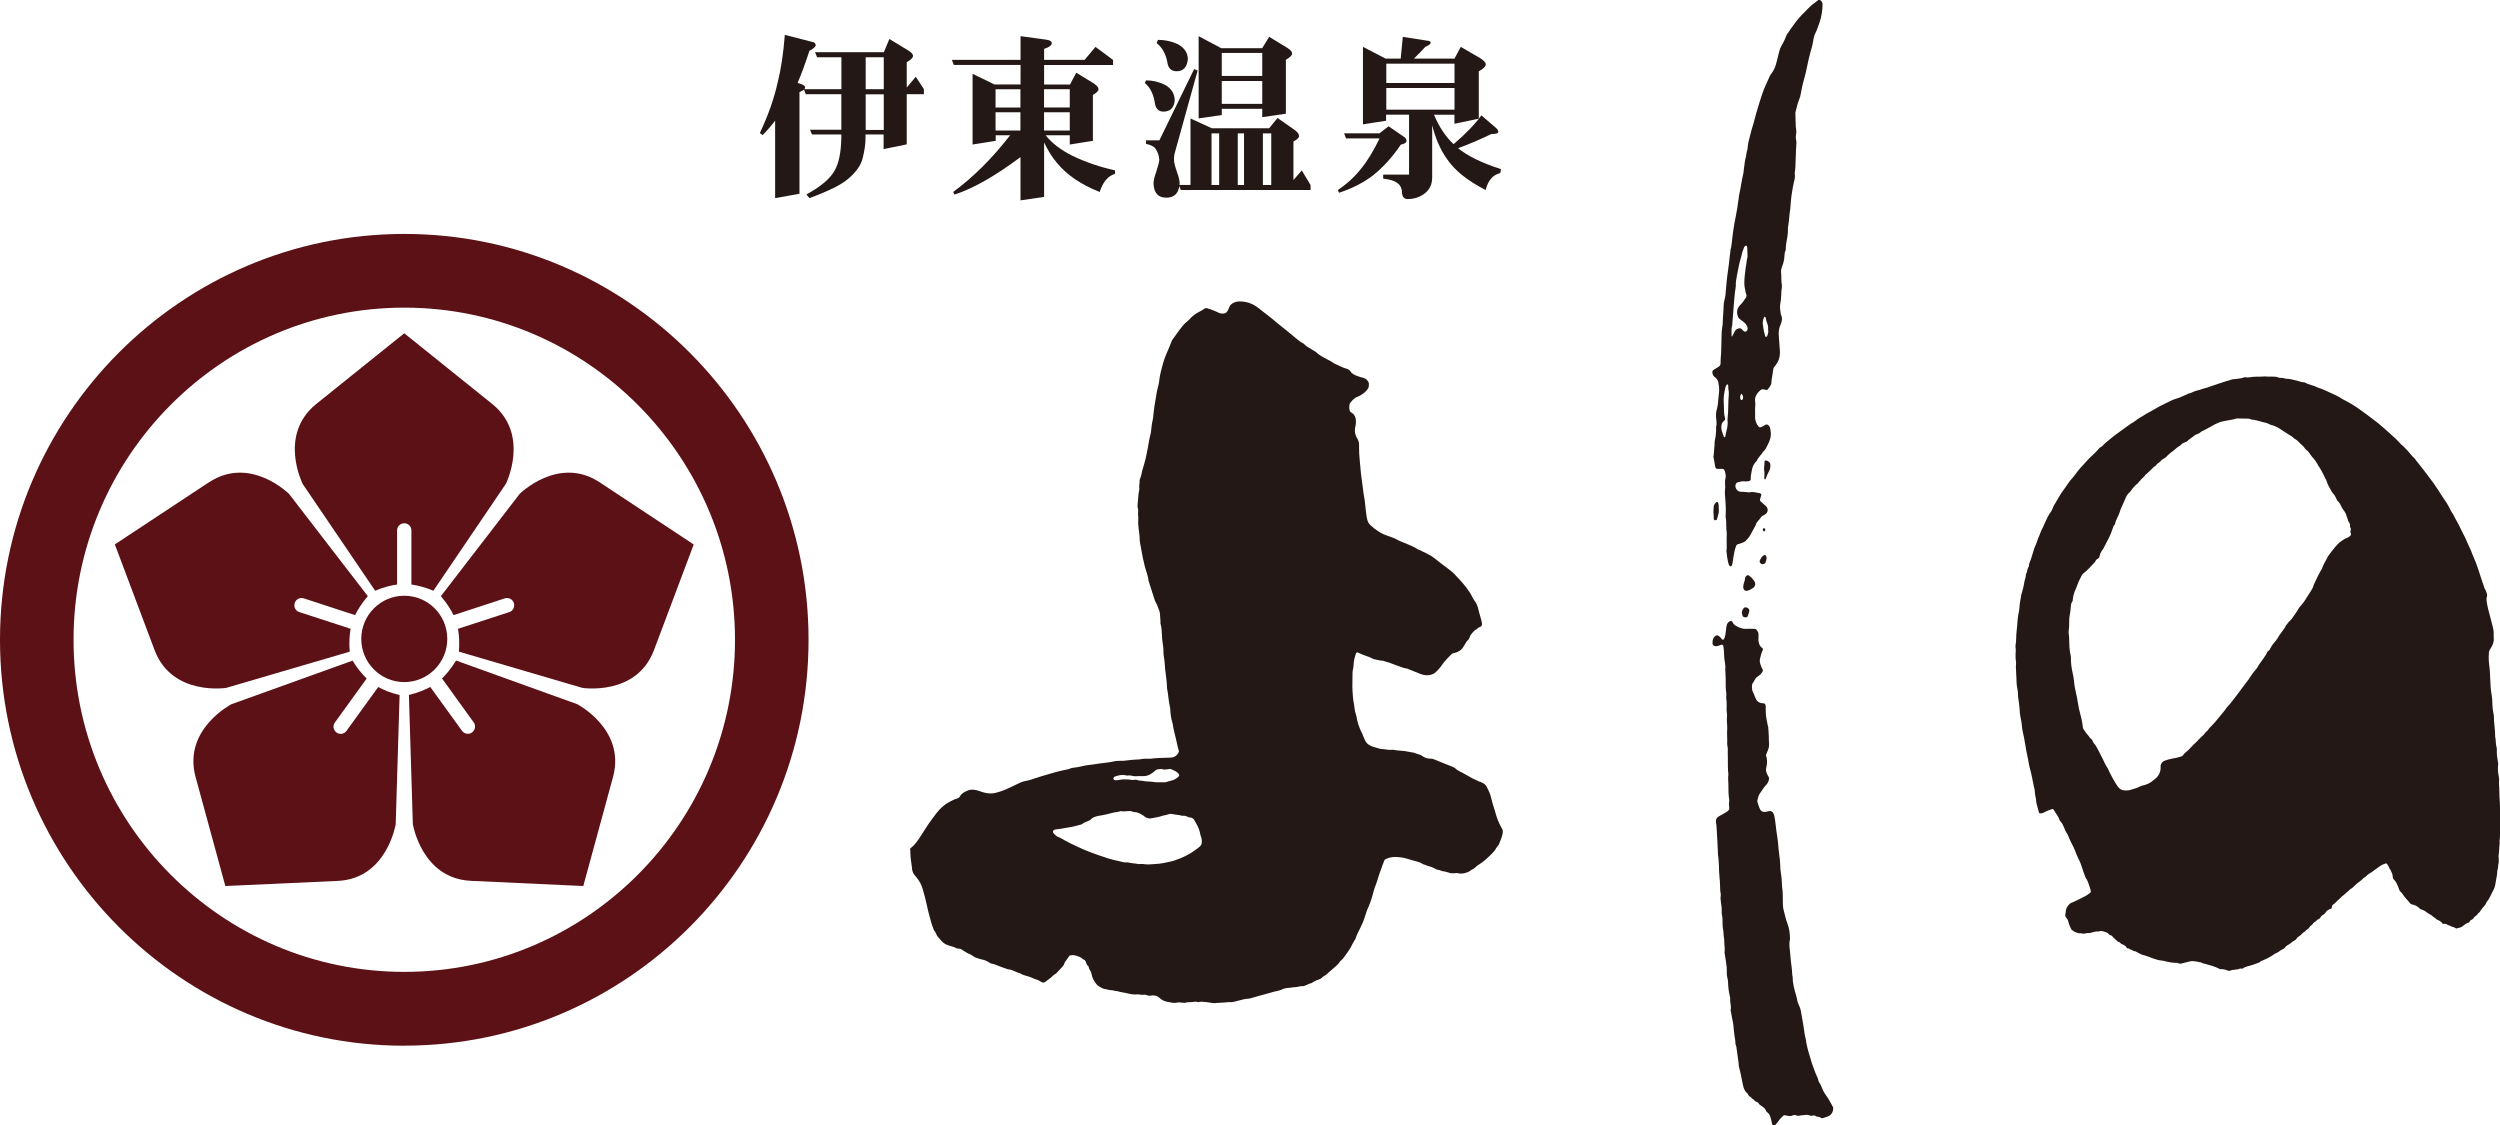 <svg width="180" height="81" viewBox="0 0 180 81" fill="none" xmlns="http://www.w3.org/2000/svg">
<g clip-path="url(#clip0_1_36)">
<path d="M32.204 46.002C32.204 47.716 30.814 49.111 29.108 49.111C27.401 49.111 26.011 47.716 26.011 46.002C26.011 44.289 27.396 42.893 29.108 42.893C30.82 42.893 32.204 44.284 32.204 46.002Z" fill="#5C1117"/>
<path d="M35.467 29.108L29.108 23.998V24.009L29.103 23.998L22.744 29.108C20.021 31.337 21.795 34.847 21.795 34.847L27.012 42.534C27.625 42.268 28.174 42.143 28.589 42.086V38.19C28.589 37.904 28.823 37.675 29.108 37.675C29.393 37.675 29.621 37.909 29.621 38.19V42.086C30.036 42.143 30.591 42.273 31.203 42.534L36.416 34.847C36.416 34.847 38.185 31.337 35.467 29.108Z" fill="#5C1117"/>
<path d="M15.078 34.701L8.273 39.195H8.268L11.146 46.851C12.417 50.132 16.286 49.528 16.286 49.528L25.181 46.919C25.119 46.257 25.171 45.695 25.244 45.273L21.551 44.07C21.276 43.987 21.131 43.69 21.219 43.419C21.307 43.143 21.598 42.997 21.872 43.081L25.565 44.289C25.757 43.909 26.048 43.424 26.483 42.924L20.814 35.565C20.814 35.565 18.039 32.795 15.088 34.701H15.078Z" fill="#5C1117"/>
<path d="M14.072 55.908L16.224 63.793H16.229L24.367 63.423C27.868 63.225 28.491 59.34 28.491 59.34L28.771 50.044C28.122 49.893 27.609 49.669 27.23 49.466L24.948 52.622C24.782 52.856 24.461 52.908 24.227 52.741C23.994 52.564 23.942 52.241 24.113 52.017L26.4 48.856C26.094 48.559 25.726 48.132 25.384 47.565L16.66 50.705C16.66 50.705 13.174 52.502 14.072 55.908Z" fill="#5C1117"/>
<path d="M33.849 63.418L41.986 63.793H41.997L44.149 55.903C45.041 52.497 41.556 50.7 41.556 50.7L32.837 47.559C32.495 48.127 32.127 48.554 31.826 48.851L34.108 52.012C34.274 52.236 34.222 52.564 33.983 52.736C33.76 52.903 33.434 52.851 33.262 52.616L30.98 49.46C30.607 49.658 30.093 49.882 29.44 50.038L29.725 59.335C29.725 59.335 30.348 63.215 33.854 63.418H33.849Z" fill="#5C1117"/>
<path d="M47.069 46.856L49.948 39.201H49.943L43.138 34.701C40.187 32.795 37.412 35.565 37.412 35.565L31.743 42.924C32.184 43.429 32.469 43.914 32.656 44.289L36.349 43.081C36.618 42.997 36.909 43.143 36.997 43.419C37.085 43.69 36.94 43.987 36.67 44.07L32.977 45.273C33.05 45.695 33.096 46.263 33.039 46.919L41.935 49.528C41.935 49.528 45.804 50.132 47.069 46.851V46.856Z" fill="#5C1117"/>
<path d="M29.108 75.292C13.06 75.292 0 62.178 0 46.065C0 29.951 13.06 16.843 29.108 16.843C45.156 16.843 58.216 29.946 58.216 46.065C58.216 62.184 45.161 75.287 29.108 75.287V75.292ZM29.108 22.15C15.975 22.15 5.296 32.878 5.296 46.065C5.296 59.251 15.975 69.975 29.108 69.975C42.241 69.975 52.92 59.251 52.92 46.065C52.92 32.878 42.236 22.15 29.108 22.15Z" fill="#5C1117"/>
<path fill-rule="evenodd" clip-rule="evenodd" d="M65.498 61.142C65.534 61.1 65.55 61.079 65.57 61.064C65.861 60.845 66.058 60.553 66.25 60.257C66.442 59.965 66.623 59.668 66.82 59.376C67.018 59.09 67.21 58.824 67.422 58.553C67.681 58.225 67.977 57.934 68.351 57.741C68.527 57.653 68.693 57.554 68.885 57.507C68.968 57.481 69.056 57.439 69.103 57.356C69.232 57.121 69.45 57.007 69.678 56.918C69.964 56.809 70.244 56.861 70.519 56.955C70.752 57.043 70.991 57.111 71.24 57.127C71.369 57.137 71.494 57.127 71.623 57.1C71.878 57.043 72.121 56.965 72.365 56.861C72.681 56.71 73.008 56.58 73.32 56.413C73.501 56.319 73.703 56.252 73.906 56.215C74.113 56.184 74.31 56.111 74.507 56.043C74.678 55.991 74.86 55.929 75.026 55.877C75.353 55.783 75.669 55.684 76.001 55.595C76.26 55.517 76.53 55.465 76.795 55.408C76.898 55.387 76.997 55.371 77.095 55.319C77.153 55.298 77.22 55.283 77.277 55.278C77.516 55.257 77.744 55.21 77.967 55.153C78.273 55.075 78.589 55.069 78.895 55.012C79.357 54.934 79.829 54.913 80.285 54.804C80.373 54.783 80.467 54.783 80.555 54.783C80.788 54.788 81.027 54.773 81.26 54.736C81.457 54.7 81.675 54.7 81.883 54.684C81.987 54.684 82.085 54.679 82.189 54.653C82.303 54.627 82.422 54.627 82.536 54.627C82.64 54.627 82.749 54.637 82.847 54.627C83.325 54.564 83.812 54.569 84.289 54.549C84.492 54.538 84.642 54.471 84.761 54.325C84.782 54.288 84.808 54.257 84.834 54.226C84.87 54.168 84.891 54.096 84.87 54.038C84.787 53.778 84.741 53.497 84.678 53.241C84.59 52.856 84.481 52.481 84.43 52.096C84.31 51.742 84.274 51.377 84.253 51.012C84.253 50.981 84.253 50.96 84.243 50.934C84.134 50.476 84.118 50.002 84.025 49.538C84.025 49.528 84.025 49.518 84.025 49.502C84.02 49.054 83.931 48.617 83.89 48.169C83.864 47.846 83.849 47.523 83.786 47.2C83.766 47.075 83.771 46.94 83.766 46.804C83.766 46.653 83.745 46.497 83.719 46.346C83.677 46.122 83.667 45.898 83.657 45.679C83.641 45.445 83.641 45.211 83.574 44.976C83.543 44.888 83.553 44.794 83.553 44.706C83.537 44.534 83.532 44.367 83.517 44.2C83.517 44.122 83.496 44.044 83.465 43.971C83.413 43.825 83.356 43.679 83.299 43.534C83.257 43.435 83.195 43.351 83.159 43.258C83.097 43.086 83.045 42.909 82.988 42.732C82.905 42.466 82.816 42.185 82.728 41.914C82.718 41.872 82.692 41.841 82.692 41.805C82.666 41.445 82.51 41.117 82.427 40.784C82.339 40.425 82.256 40.065 82.199 39.711C82.163 39.492 82.121 39.273 82.08 39.06C82.08 39.024 82.064 38.982 82.064 38.94C82.064 38.534 81.976 38.133 81.95 37.732C81.945 37.669 81.945 37.602 81.95 37.534C81.961 37.394 81.966 37.253 81.945 37.112C81.93 37.034 81.945 36.961 81.945 36.873C81.945 36.81 81.961 36.737 81.945 36.685C81.883 36.498 81.903 36.315 81.924 36.138C81.945 35.94 81.955 35.748 81.976 35.555C81.987 35.404 82.054 35.248 82.028 35.086C82.002 34.941 82.064 34.805 82.049 34.659C82.049 34.612 82.049 34.55 82.07 34.503C82.168 34.305 82.189 34.086 82.246 33.873C82.308 33.654 82.376 33.446 82.433 33.227C82.474 33.092 82.5 32.951 82.531 32.81C82.599 32.456 82.681 32.097 82.733 31.732C82.759 31.555 82.811 31.373 82.853 31.201C82.873 31.123 82.879 31.045 82.884 30.962C82.905 30.811 82.915 30.649 82.941 30.493C82.967 30.331 83.024 30.16 83.034 29.993C83.034 29.837 83.076 29.68 83.086 29.524C83.102 29.358 83.122 29.191 83.159 29.019C83.231 28.608 83.278 28.191 83.392 27.79C83.428 27.649 83.46 27.514 83.47 27.368C83.501 27.056 83.584 26.748 83.662 26.446C83.766 26.035 83.9 25.644 84.072 25.264C84.175 25.045 84.253 24.832 84.341 24.608C84.367 24.54 84.403 24.467 84.45 24.405C84.57 24.264 84.658 24.108 84.772 23.962C84.876 23.821 84.969 23.686 85.078 23.556C85.187 23.42 85.29 23.285 85.43 23.186C85.529 23.108 85.622 23.009 85.711 22.915C85.903 22.712 86.131 22.556 86.369 22.436C86.483 22.379 86.597 22.322 86.701 22.238C86.763 22.181 86.847 22.171 86.924 22.197C87.049 22.238 87.168 22.275 87.293 22.322C87.453 22.389 87.614 22.452 87.764 22.525C87.863 22.572 87.962 22.577 88.07 22.577C88.216 22.577 88.325 22.499 88.387 22.384C88.444 22.28 88.486 22.171 88.532 22.066C88.569 21.973 88.636 21.915 88.714 21.863C88.88 21.749 89.061 21.702 89.269 21.702C89.741 21.707 90.176 21.848 90.57 22.15C90.892 22.394 91.198 22.65 91.52 22.889C91.68 23.004 91.815 23.15 91.971 23.269C92.469 23.665 92.972 24.066 93.454 24.478C93.486 24.504 93.522 24.519 93.548 24.545C93.657 24.649 93.823 24.686 93.931 24.806C94.025 24.91 94.16 24.983 94.274 25.056C94.357 25.113 94.45 25.17 94.544 25.222C94.606 25.259 94.684 25.29 94.741 25.342C95.016 25.613 95.363 25.764 95.695 25.946C95.737 25.967 95.799 25.988 95.835 26.019C96.048 26.201 96.317 26.269 96.556 26.399C96.691 26.472 96.841 26.514 96.997 26.561C97.08 26.592 97.168 26.639 97.215 26.717C97.344 26.92 97.541 27.009 97.749 27.082C97.889 27.134 98.024 27.17 98.164 27.207C98.345 27.248 98.454 27.373 98.537 27.529C98.574 27.597 98.558 27.68 98.558 27.759C98.558 27.858 98.527 27.936 98.47 28.014C98.34 28.217 98.143 28.347 97.941 28.472C97.889 28.503 97.827 28.535 97.764 28.555C97.536 28.634 97.381 28.805 97.23 28.993C97.178 29.055 97.163 29.134 97.153 29.206C97.137 29.337 97.147 29.467 97.184 29.592C97.22 29.665 97.298 29.701 97.36 29.743C97.531 29.868 97.609 30.04 97.624 30.243C97.63 30.389 97.63 30.529 97.593 30.675C97.51 30.993 97.552 31.3 97.728 31.581C97.806 31.706 97.847 31.842 97.853 31.988C97.853 32.092 97.853 32.201 97.853 32.3C97.853 32.826 97.93 33.336 97.967 33.868C98.003 34.31 98.086 34.748 98.133 35.185C98.164 35.539 98.252 35.883 98.283 36.237C98.314 36.56 98.351 36.888 98.397 37.206C98.413 37.294 98.434 37.383 98.46 37.472C98.501 37.602 98.563 37.711 98.662 37.805C99.035 38.154 99.461 38.44 99.948 38.591C100.182 38.669 100.415 38.753 100.633 38.878C100.845 38.992 101.089 39.07 101.307 39.169C101.572 39.284 101.836 39.383 102.08 39.55C102.137 39.581 102.199 39.602 102.256 39.623C102.396 39.69 102.536 39.753 102.676 39.826C102.806 39.904 102.951 39.966 103.081 40.05C103.2 40.122 103.304 40.221 103.423 40.305C103.693 40.513 103.952 40.721 104.227 40.919C104.445 41.081 104.668 41.253 104.839 41.466C104.896 41.534 104.969 41.591 105.031 41.664C105.399 42.07 105.762 42.482 106.006 42.987C106.074 43.127 106.172 43.252 106.255 43.383C106.333 43.508 106.385 43.633 106.416 43.773C106.478 44.054 106.566 44.325 106.644 44.606C106.665 44.679 106.675 44.758 106.696 44.836C106.717 44.976 106.712 45.086 106.546 45.143C106.406 45.19 106.323 45.336 106.188 45.377C106.048 45.534 105.877 45.664 105.82 45.872C105.788 45.976 105.737 46.06 105.648 46.133C105.596 46.169 105.571 46.237 105.539 46.289C105.477 46.388 105.415 46.492 105.353 46.586C105.218 46.815 105.01 46.934 104.767 47.002C104.741 47.007 104.715 47.013 104.684 47.018C104.606 47.028 104.538 47.065 104.487 47.122C104.258 47.356 104.02 47.58 103.838 47.856C103.703 48.059 103.537 48.247 103.345 48.419C103.257 48.497 103.159 48.544 103.039 48.58C102.77 48.658 102.5 48.617 102.241 48.513C102.116 48.46 101.981 48.398 101.841 48.351C101.758 48.325 101.675 48.283 101.592 48.247C101.53 48.221 101.468 48.216 101.411 48.179C101.271 48.106 101.105 48.117 100.96 48.054C100.83 48.002 100.69 47.95 100.56 47.908C100.456 47.877 100.363 47.841 100.27 47.804C100.041 47.695 99.793 47.658 99.564 47.57C99.383 47.58 99.206 47.513 99.025 47.481C98.973 47.476 98.921 47.471 98.874 47.44C98.693 47.341 98.501 47.273 98.299 47.205C98.102 47.143 97.92 47.044 97.718 46.961C97.692 46.976 97.645 46.997 97.635 47.028C97.547 47.299 97.464 47.58 97.459 47.861C97.459 47.955 97.448 48.049 97.427 48.132C97.391 48.263 97.376 48.393 97.381 48.528C97.391 48.929 97.355 49.335 97.381 49.742C97.396 50.054 97.417 50.372 97.484 50.674C97.5 50.752 97.505 50.825 97.516 50.908C97.536 51.08 97.557 51.242 97.619 51.403C97.64 51.476 97.661 51.554 97.676 51.632C97.739 52.054 97.879 52.445 98.081 52.819C98.112 52.882 98.138 52.96 98.164 53.033C98.205 53.116 98.231 53.2 98.273 53.283C98.387 53.538 98.6 53.689 98.859 53.767C99.009 53.809 99.155 53.856 99.31 53.898C99.357 53.913 99.414 53.929 99.461 53.929C99.72 53.929 99.974 54.023 100.244 53.986C100.265 53.986 100.296 53.986 100.316 53.986C100.685 54.064 101.068 54.038 101.437 54.132C101.566 54.163 101.696 54.163 101.821 54.2C101.94 54.241 102.059 54.299 102.189 54.325C102.267 54.34 102.339 54.382 102.396 54.429C102.583 54.564 102.79 54.627 103.019 54.627C103.112 54.621 103.195 54.653 103.283 54.684C103.698 54.861 104.123 55.023 104.544 55.194C104.652 55.241 104.756 55.283 104.844 55.377C104.896 55.429 104.964 55.465 105.036 55.507C105.389 55.673 105.711 55.887 106.058 56.064C106.214 56.137 106.369 56.205 106.52 56.278C106.551 56.288 106.577 56.293 106.598 56.298C106.919 56.439 106.961 56.476 107.116 56.793C107.22 57.007 107.313 57.215 107.365 57.455C107.433 57.772 107.541 58.08 107.635 58.392C107.754 58.84 107.905 59.267 108.148 59.668C108.211 59.767 108.211 59.866 108.2 59.97C108.148 60.236 108.05 60.501 107.941 60.751C107.92 60.798 107.884 60.84 107.863 60.882C107.811 60.944 107.754 61.001 107.723 61.069C107.645 61.23 107.531 61.35 107.412 61.47C107.106 61.767 106.8 62.069 106.421 62.288C106.359 62.329 106.297 62.381 106.24 62.439C106.188 62.475 106.157 62.532 106.089 62.553C105.928 62.616 105.825 62.751 105.654 62.803C105.425 62.881 105.202 62.939 104.974 62.871C104.891 62.85 104.813 62.871 104.741 62.871C104.466 62.887 104.466 62.881 104.17 62.788C104.092 62.767 104.02 62.741 103.942 62.736C103.812 62.736 103.698 62.647 103.563 62.631C103.449 62.616 103.345 62.559 103.242 62.501C103.034 62.392 102.801 62.361 102.593 62.262C102.557 62.241 102.51 62.251 102.479 62.23C102.251 62.069 101.976 62.022 101.722 61.949C101.473 61.882 101.224 61.788 100.97 61.746C100.539 61.678 100.114 61.657 99.699 61.897C99.658 61.991 99.611 62.1 99.57 62.21C99.435 62.611 99.274 62.996 99.165 63.392C99.097 63.637 98.983 63.861 98.921 64.1C98.854 64.324 98.807 64.558 98.729 64.777C98.667 64.928 98.62 65.1 98.553 65.246C98.423 65.511 98.335 65.782 98.257 66.053C98.174 66.329 98.045 66.584 97.925 66.845C97.816 67.074 97.692 67.282 97.619 67.522C97.619 67.548 97.609 67.574 97.593 67.595C97.459 67.803 97.344 68.022 97.236 68.246C97.121 68.438 96.987 68.61 96.862 68.793C96.769 68.933 96.66 69.069 96.53 69.178C96.509 69.188 96.489 69.204 96.478 69.23C96.338 69.459 96.126 69.61 95.928 69.787C95.83 69.881 95.711 69.964 95.607 70.063C95.513 70.167 95.405 70.235 95.296 70.298C95.254 70.318 95.213 70.355 95.176 70.397C95.135 70.428 95.109 70.464 95.057 70.485C94.85 70.558 94.632 70.636 94.461 70.766C94.45 70.777 94.435 70.787 94.424 70.787C94.238 70.808 94.092 70.938 93.916 70.98C93.885 70.99 93.838 71.006 93.802 71.006C93.626 70.98 93.444 71.074 93.262 71.074C93.081 71.074 92.905 71.131 92.723 71.131C92.583 71.141 92.438 71.172 92.313 71.235C92.132 71.324 91.94 71.355 91.748 71.397C91.587 71.438 91.421 71.49 91.255 71.537C91.022 71.6 90.783 71.662 90.545 71.73C90.472 71.751 90.399 71.777 90.322 71.797C90.145 71.839 89.99 71.912 89.803 71.912C89.632 71.922 89.471 71.969 89.305 72.011C89.144 72.047 88.978 72.094 88.812 72.136C88.776 72.136 88.74 72.152 88.698 72.152C88.439 72.136 88.185 72.193 87.925 72.193C87.77 72.188 87.614 72.225 87.459 72.225C87.355 72.235 87.251 72.214 87.147 72.193C86.95 72.152 86.737 72.141 86.535 72.126C86.478 72.11 86.426 72.136 86.374 72.136C86.333 72.146 86.291 72.167 86.26 72.152C86.11 72.089 85.954 72.136 85.799 72.152C85.643 72.157 85.488 72.152 85.337 72.198C85.285 72.219 85.207 72.198 85.145 72.193C84.99 72.167 84.834 72.162 84.684 72.198C84.59 72.219 84.502 72.214 84.409 72.198C84.31 72.183 84.206 72.162 84.103 72.141C83.869 72.1 83.657 72.021 83.48 71.844C83.356 71.719 83.195 71.678 83.029 71.667C82.962 71.667 82.894 71.683 82.832 71.693C82.754 71.693 82.676 71.693 82.604 71.667C82.505 71.62 82.412 71.61 82.293 71.626C82.22 71.631 82.142 71.62 82.064 71.61C82.028 71.61 81.981 71.589 81.95 71.589C81.701 71.626 81.457 71.589 81.219 71.532C80.991 71.469 80.757 71.454 80.529 71.386C80.508 71.376 80.482 71.365 80.456 71.365C80.296 71.37 80.15 71.292 80 71.292C79.834 71.292 79.694 71.219 79.538 71.209C79.383 71.188 79.258 71.084 79.123 71.016C79.03 70.969 78.963 70.886 78.9 70.803C78.76 70.61 78.641 70.412 78.605 70.173C78.584 70.058 78.543 69.943 78.475 69.85C78.434 69.787 78.397 69.719 78.392 69.631C78.392 69.6 78.361 69.558 78.33 69.537C78.268 69.49 78.226 69.417 78.211 69.339C78.174 69.199 78.112 69.1 77.967 69.063C77.842 68.912 77.671 68.876 77.495 68.813C77.329 68.761 77.173 68.751 77.007 68.803C76.898 68.954 76.8 69.1 76.691 69.251C76.67 69.282 76.644 69.313 76.639 69.355C76.592 69.527 76.457 69.636 76.349 69.761C76.26 69.86 76.172 69.954 76.079 70.048C76.058 70.068 76.048 70.094 76.022 70.105C75.866 70.167 75.762 70.318 75.628 70.417C75.498 70.511 75.379 70.605 75.254 70.699C75.166 70.761 75.088 70.766 74.995 70.709C74.933 70.673 74.86 70.636 74.798 70.6C74.73 70.563 74.653 70.527 74.58 70.511C74.502 70.501 74.435 70.459 74.367 70.428C74.258 70.381 74.149 70.329 74.04 70.303C73.823 70.251 73.615 70.188 73.423 70.068C73.138 70.006 72.894 69.803 72.583 69.792C72.355 69.704 72.111 69.641 71.888 69.542C71.712 69.469 71.535 69.397 71.338 69.365C71.302 69.355 71.271 69.334 71.234 69.308C71.079 69.199 70.897 69.121 70.705 69.084C70.539 69.053 70.379 68.985 70.218 68.933C70.181 68.923 70.156 68.897 70.119 68.876C70.016 68.798 69.912 68.735 69.787 68.683C69.668 68.647 69.559 68.558 69.445 68.496C69.383 68.459 69.31 68.418 69.253 68.371C69.186 68.324 69.113 68.303 69.035 68.303C68.942 68.303 68.859 68.282 68.781 68.23C68.729 68.199 68.662 68.183 68.594 68.162C68.501 68.126 68.403 68.105 68.299 68.069C68.05 68.006 67.863 67.85 67.707 67.657C67.656 67.595 67.619 67.532 67.552 67.48C67.505 67.438 67.469 67.381 67.443 67.319C67.401 67.214 67.35 67.105 67.272 67.016C67.241 66.975 67.225 66.928 67.21 66.881C67.075 66.558 66.997 66.23 66.909 65.907C66.836 65.657 66.784 65.397 66.727 65.142C66.644 64.746 66.535 64.355 66.421 63.965C66.343 63.689 66.193 63.433 66.017 63.204C65.986 63.163 65.954 63.126 65.918 63.09C65.747 62.913 65.664 62.704 65.659 62.459C65.643 62.236 65.586 62.017 65.57 61.798C65.55 61.59 65.545 61.382 65.539 61.157L65.498 61.142ZM82.36 62.22C82.676 62.262 82.915 62.22 83.164 62.21C83.48 62.194 83.786 62.147 84.092 62.069C84.243 62.038 84.398 62.012 84.544 61.965C85.213 61.736 85.835 61.423 86.38 60.954C86.463 60.887 86.514 60.803 86.525 60.694C86.54 60.569 86.535 60.455 86.504 60.34C86.452 60.199 86.411 60.064 86.39 59.918C86.38 59.85 86.343 59.777 86.323 59.705C86.25 59.475 86.11 59.288 86.011 59.08C85.939 58.939 85.83 58.861 85.674 58.856C85.633 58.856 85.591 58.856 85.56 58.835C85.42 58.752 85.27 58.715 85.109 58.736C84.901 58.663 84.678 58.673 84.461 58.621C84.357 58.6 84.253 58.585 84.149 58.621C84.004 58.684 83.843 58.689 83.698 58.736C83.428 58.84 83.143 58.861 82.868 58.923C82.79 58.939 82.713 58.928 82.635 58.903C82.536 58.866 82.438 58.845 82.37 58.751C82.153 58.621 81.94 58.465 81.66 58.47C81.608 58.47 81.561 58.439 81.514 58.429C81.447 58.413 81.385 58.387 81.317 58.392C81.115 58.397 80.908 58.444 80.7 58.403C80.674 58.403 80.643 58.403 80.622 58.418C80.503 58.475 80.368 58.46 80.239 58.491C79.86 58.585 79.487 58.689 79.097 58.741C79.046 58.746 78.994 58.767 78.947 58.778C78.797 58.824 78.651 58.866 78.543 58.996C78.491 59.059 78.408 59.074 78.34 59.111C78.2 59.184 78.045 59.215 77.925 59.324C77.899 59.35 77.858 59.361 77.816 59.371C77.557 59.434 77.293 59.522 77.023 59.559C76.701 59.606 76.39 59.684 76.063 59.71C75.97 59.72 75.861 59.741 75.825 59.83C75.778 59.939 75.877 60.017 75.944 60.09C76.017 60.168 76.1 60.22 76.198 60.267C76.307 60.314 76.416 60.355 76.514 60.418C76.706 60.548 76.924 60.637 77.132 60.751C77.407 60.892 77.692 61.012 77.972 61.142C78.33 61.303 78.698 61.428 79.066 61.564C79.31 61.652 79.559 61.73 79.803 61.809C80.052 61.882 80.301 61.949 80.56 62.001C80.752 62.043 80.934 62.116 81.136 62.09C81.193 62.079 81.266 62.111 81.333 62.121C81.406 62.137 81.483 62.147 81.561 62.157C81.649 62.168 81.743 62.168 81.831 62.189C81.924 62.21 82.007 62.22 82.101 62.21C82.204 62.199 82.308 62.21 82.35 62.21L82.36 62.22ZM84.248 55.366C84.051 55.371 83.854 55.46 83.646 55.366C83.626 55.356 83.594 55.366 83.574 55.366C83.47 55.382 83.361 55.382 83.262 55.418C83.2 55.45 83.148 55.512 83.086 55.564C83.034 55.606 82.977 55.637 82.93 55.679C82.739 55.819 82.521 55.892 82.272 55.882C82.132 55.882 81.987 55.871 81.847 55.887C81.727 55.898 81.613 55.887 81.499 55.856C81.431 55.83 81.349 55.83 81.276 55.83C81.209 55.84 81.146 55.851 81.084 55.83C80.809 55.752 80.545 55.819 80.285 55.908C80.233 55.918 80.202 55.965 80.171 56.012C80.15 56.043 80.156 56.085 80.192 56.116C80.223 56.158 80.264 56.189 80.322 56.179C80.415 56.179 80.508 56.168 80.597 56.153C80.778 56.111 80.96 56.111 81.141 56.116C81.349 56.121 81.551 56.194 81.763 56.137C81.774 56.137 81.789 56.132 81.805 56.137C81.966 56.226 82.168 56.194 82.334 56.231C82.474 56.267 82.619 56.267 82.764 56.272C82.915 56.272 83.076 56.309 83.226 56.325H83.304C83.47 56.325 83.641 56.325 83.812 56.325C83.864 56.325 83.916 56.325 83.963 56.309C84.113 56.272 84.258 56.215 84.414 56.179C84.57 56.137 84.699 56.048 84.819 55.95C84.922 55.861 84.922 55.778 84.834 55.684C84.761 55.611 84.684 55.548 84.585 55.502C84.476 55.46 84.372 55.408 84.263 55.356L84.248 55.366Z" fill="#231815"/>
<path fill-rule="evenodd" clip-rule="evenodd" d="M159.798 69.787V69.751C159.487 69.6 159.149 69.501 158.812 69.407C158.714 69.381 158.605 69.381 158.517 69.308C158.314 69.266 158.107 69.214 157.91 69.204C157.754 69.183 157.599 69.246 157.443 69.277C157.329 69.303 157.215 69.334 157.101 69.365C157.007 69.391 156.898 69.407 156.81 69.334C156.789 69.324 156.763 69.324 156.732 69.324C156.4 69.334 156.084 69.261 155.773 69.178C155.622 69.147 155.467 69.147 155.316 69.1C155.207 69.069 155.093 69.032 154.984 68.996C154.767 68.912 154.549 68.819 154.321 68.766C154.18 68.735 154.061 68.657 153.926 68.589C153.859 68.558 153.791 68.522 153.729 68.485C153.584 68.511 153.506 68.36 153.371 68.36C153.32 68.303 153.252 68.277 153.169 68.277C153.138 68.277 153.112 68.24 153.096 68.199C153.096 68.168 153.055 68.131 153.029 68.11C152.951 68.063 152.873 68.006 152.796 67.985C152.692 67.964 152.661 67.85 152.573 67.829C152.49 67.813 152.438 67.766 152.386 67.704C152.318 67.626 152.22 67.574 152.158 67.496C152.101 67.418 152.054 67.355 151.95 67.334C151.909 67.324 151.846 67.287 151.826 67.256C151.748 67.126 151.613 67.121 151.494 67.079C151.369 67.032 151.245 67.011 151.115 67.063C150.918 67.053 150.731 67.1 150.539 67.157C150.493 67.178 150.436 67.188 150.389 67.183C150.249 67.162 150.114 67.23 149.974 67.23C149.834 67.147 149.652 67.246 149.528 67.147C149.378 67.126 149.279 67.011 149.149 66.938C149.051 66.761 148.968 66.569 148.921 66.36C148.9 66.256 148.854 66.162 148.781 66.095C148.714 66.027 148.688 65.933 148.703 65.834C148.703 65.808 148.719 65.782 148.719 65.756C148.75 65.407 148.802 65.287 149.025 65.069C149.051 65.037 149.092 65.027 149.123 65.011C149.481 64.871 149.829 64.668 150.182 64.501C150.202 64.486 150.218 64.47 150.244 64.459C150.586 64.22 150.591 64.282 150.462 63.876C150.384 63.642 150.316 63.392 150.166 63.199C150.073 62.959 149.979 62.715 149.907 62.465C149.839 62.251 149.767 62.048 149.658 61.85C149.564 61.673 149.502 61.491 149.429 61.314C149.352 61.116 149.269 60.923 149.165 60.741C149.087 60.611 149.035 60.465 148.968 60.324C148.921 60.215 148.89 60.095 148.823 60.007C148.729 59.876 148.672 59.731 148.615 59.59C148.548 59.434 148.485 59.272 148.366 59.153C148.325 59.111 148.294 59.069 148.278 59.022C148.2 58.752 148.003 58.559 147.873 58.314C147.853 58.262 147.785 58.236 147.744 58.257C147.645 58.288 147.547 58.324 147.448 58.361C147.37 58.408 147.282 58.423 147.204 58.475C147.142 58.528 147.044 58.548 146.955 58.564C146.909 58.574 146.857 58.548 146.815 58.538C146.758 58.314 146.701 58.1 146.639 57.887C146.629 57.835 146.608 57.783 146.608 57.731C146.608 57.47 146.499 57.22 146.504 56.96C146.509 56.856 146.463 56.757 146.442 56.647C146.349 56.189 146.271 55.726 146.136 55.267C146.12 55.205 146.105 55.142 146.094 55.08C146.027 54.616 145.897 54.168 145.835 53.7C145.783 53.335 145.7 52.981 145.628 52.622C145.612 52.554 145.596 52.491 145.596 52.424C145.576 52.153 145.529 51.882 145.472 51.611C145.43 51.424 145.415 51.231 145.41 51.033C145.399 50.809 145.358 50.59 145.332 50.372C145.327 50.294 145.296 50.215 145.301 50.143C145.306 49.893 145.265 49.648 145.218 49.398C145.197 49.247 145.187 49.091 145.187 48.934C145.176 48.69 145.166 48.44 145.15 48.184C145.124 48.002 145.176 47.82 145.15 47.643C145.13 47.471 145.109 47.304 145.119 47.138C145.135 46.955 145.145 46.773 145.119 46.591C145.119 46.554 145.109 46.513 145.119 46.471C145.187 46.112 145.15 45.742 145.202 45.383C145.254 44.976 145.254 44.575 145.332 44.179C145.368 44.039 145.389 43.898 145.399 43.747C145.41 43.461 145.482 43.179 145.519 42.898C145.519 42.82 145.56 42.747 145.581 42.669C145.633 42.445 145.711 42.211 145.737 41.987C145.768 41.758 145.877 41.56 145.866 41.336C145.98 41.185 145.939 40.977 146.053 40.831C146.074 40.81 146.079 40.784 146.079 40.758C146.079 40.555 146.193 40.388 146.245 40.206C146.291 40.05 146.343 39.904 146.385 39.748C146.421 39.607 146.468 39.471 146.525 39.341C146.592 39.185 146.66 39.029 146.706 38.867C146.753 38.701 146.846 38.56 146.893 38.399C146.945 38.248 147.023 38.112 147.09 37.966C147.137 37.857 147.189 37.753 147.235 37.643C147.365 37.362 147.484 37.071 147.682 36.826C147.713 36.784 147.733 36.732 147.754 36.685C147.801 36.591 147.832 36.498 147.873 36.399C147.889 36.362 147.925 36.336 147.936 36.305C148.174 35.909 148.382 35.513 148.667 35.149C148.76 35.024 148.849 34.894 148.932 34.769C148.978 34.701 149.02 34.633 149.072 34.581C149.336 34.305 149.538 33.977 149.782 33.696C149.948 33.514 150.124 33.336 150.285 33.149C150.436 32.972 150.617 32.826 150.783 32.659C150.882 32.566 150.975 32.477 151.058 32.373C151.115 32.3 151.162 32.232 151.255 32.196C151.297 32.175 151.343 32.139 151.38 32.102C151.52 31.93 151.701 31.805 151.872 31.659C152.277 31.311 152.723 31.019 153.148 30.701C153.231 30.639 153.314 30.581 153.402 30.524C153.48 30.467 153.563 30.43 153.636 30.378C153.921 30.154 154.238 29.972 154.549 29.785C154.808 29.628 155.083 29.503 155.337 29.342C155.446 29.269 155.565 29.217 155.679 29.16C155.856 29.076 156.027 28.988 156.209 28.899C156.307 28.858 156.395 28.805 156.494 28.769C156.68 28.701 156.872 28.66 157.038 28.576C157.22 28.483 157.401 28.436 157.567 28.337C157.79 28.305 157.972 28.16 158.19 28.118C158.402 28.076 158.615 27.977 158.828 27.93C158.983 27.899 159.123 27.826 159.269 27.779C159.409 27.743 159.538 27.691 159.678 27.644C160.016 27.529 160.363 27.42 160.716 27.316C160.794 27.295 160.877 27.295 160.954 27.29C161.162 27.259 161.369 27.253 161.566 27.175C161.587 27.17 161.618 27.154 161.634 27.154C161.883 27.217 162.127 27.123 162.37 27.123C162.604 27.134 162.837 27.113 163.081 27.102C163.122 27.102 163.174 27.113 163.221 27.113C163.382 27.113 163.532 27.113 163.698 27.118C163.745 27.118 163.802 27.128 163.849 27.128C163.968 27.128 164.072 27.217 164.191 27.207C164.3 27.196 164.404 27.212 164.497 27.248C164.523 27.253 164.549 27.269 164.575 27.269C164.886 27.259 165.166 27.368 165.456 27.43C165.602 27.462 165.731 27.535 165.877 27.524C165.897 27.524 165.928 27.524 165.949 27.54C166.234 27.707 166.566 27.738 166.857 27.894C167.241 28.019 167.604 28.191 167.967 28.363C168.164 28.451 168.366 28.545 168.553 28.67C168.657 28.738 168.776 28.8 168.89 28.858C169.378 29.102 169.829 29.42 170.27 29.748C170.591 29.993 170.923 30.227 171.234 30.477C171.525 30.712 171.81 30.972 172.085 31.222C172.235 31.352 172.381 31.488 172.521 31.618C172.567 31.665 172.614 31.712 172.656 31.758C172.785 31.889 172.894 32.029 173.05 32.139C173.102 32.18 173.154 32.253 173.205 32.305C173.262 32.362 173.32 32.415 173.371 32.472C173.532 32.654 173.672 32.862 173.864 33.019C173.957 33.165 174.066 33.284 174.175 33.42C174.507 33.857 174.855 34.284 175.171 34.727C175.348 34.977 175.513 35.222 175.674 35.477C175.82 35.711 175.97 35.935 176.126 36.159C176.183 36.253 176.24 36.336 176.286 36.43C176.38 36.586 176.442 36.763 176.546 36.909C176.649 37.05 176.706 37.201 176.795 37.357C177.007 37.711 177.178 38.096 177.365 38.466C177.433 38.596 177.505 38.721 177.557 38.857C177.707 39.227 177.905 39.586 178.034 39.966C178.06 40.034 178.096 40.086 178.112 40.148C178.221 40.398 178.33 40.654 178.408 40.914C178.558 41.398 178.729 41.883 178.89 42.367C178.963 42.461 178.989 42.57 179.035 42.68C179.077 42.779 179.087 42.877 179.051 42.987C179.009 43.112 179.035 43.242 179.051 43.367C179.108 43.747 179.212 44.112 179.31 44.476C179.367 44.706 179.424 44.935 179.487 45.159C179.528 45.315 179.549 45.466 179.549 45.627C179.549 45.731 179.533 45.836 179.549 45.94C179.575 46.252 179.45 46.507 179.289 46.742C179.238 46.804 179.217 46.872 179.206 46.955C179.181 47.252 179.175 47.549 179.222 47.851C179.289 48.315 179.279 48.794 179.315 49.257C179.326 49.413 179.326 49.57 179.352 49.726C179.404 50.033 179.45 50.34 179.45 50.658C179.45 50.893 179.476 51.127 179.528 51.361C179.549 51.434 179.559 51.512 179.559 51.596C179.559 52.08 179.658 52.554 179.652 53.044C179.715 53.294 179.678 53.564 179.756 53.814C179.772 53.877 179.777 53.944 179.772 54.012C179.756 54.288 179.803 54.564 179.844 54.825C179.855 54.903 179.881 54.986 179.865 55.059C179.824 55.366 179.865 55.663 179.917 55.955C179.927 56.023 179.943 56.09 179.938 56.153C179.901 56.429 179.959 56.7 179.953 56.975C179.948 57.252 179.974 57.517 179.99 57.798C180.01 58.121 180 58.449 180 58.772V59.012C180 59.361 180 59.715 180 60.069C180 60.173 180 60.277 179.99 60.382C179.99 60.423 179.969 60.46 179.969 60.501C179.969 60.616 179.99 60.736 179.964 60.85C179.943 60.965 179.943 61.085 179.938 61.199C179.938 61.309 179.917 61.413 179.912 61.517C179.907 61.538 179.891 61.564 179.891 61.59C179.901 61.736 179.917 61.876 179.912 62.017C179.912 62.152 179.86 62.277 179.86 62.413C179.86 62.543 179.798 62.663 179.798 62.788C179.798 62.98 179.751 63.152 179.72 63.34C179.678 63.574 179.658 63.834 179.544 64.048C179.372 64.355 179.263 64.694 179.025 64.959C178.983 65.147 178.828 65.261 178.719 65.402C178.651 65.48 178.605 65.579 178.543 65.657C178.491 65.725 178.397 65.772 178.361 65.85C178.304 65.954 178.179 65.954 178.133 66.053C178.086 66.152 177.988 66.215 177.894 66.251C177.811 66.293 177.827 66.423 177.707 66.439C177.635 66.449 177.567 66.501 177.505 66.543C177.459 66.574 177.412 66.6 177.37 66.636C177.256 66.751 177.111 66.798 176.95 66.824C176.909 66.829 176.883 66.85 176.841 66.871L176.857 66.855C176.795 66.824 176.743 66.787 176.681 66.767C176.603 66.735 176.509 66.725 176.437 66.673C176.364 66.626 176.266 66.626 176.188 66.563C176.12 66.517 176.048 66.506 175.96 66.522C175.902 66.527 175.851 66.506 175.835 66.465C175.778 66.35 175.659 66.324 175.565 66.256C175.508 66.22 175.436 66.215 175.394 66.157C175.316 66.069 175.202 66.037 175.119 65.944C175.041 65.866 174.917 65.829 174.824 65.761C174.735 65.704 174.663 65.631 174.575 65.579C174.497 65.532 174.409 65.511 174.326 65.475C174.289 65.459 174.248 65.444 174.222 65.418C174.061 65.251 173.874 65.152 173.646 65.116C173.61 65.105 173.568 65.079 173.543 65.053C173.366 64.824 173.138 64.621 172.982 64.366C172.982 64.35 172.967 64.345 172.956 64.334C172.905 64.236 172.78 64.194 172.744 64.058C172.723 63.959 172.676 63.866 172.635 63.772C172.567 63.621 172.505 63.465 172.376 63.35C172.308 63.288 172.272 63.194 172.272 63.1C172.272 62.959 172.22 62.85 172.158 62.73C172.132 62.678 172.121 62.626 172.09 62.59C172.002 62.517 172.018 62.392 171.94 62.319C171.909 62.293 171.898 62.251 171.883 62.22C171.857 62.178 171.789 62.157 171.748 62.173C171.618 62.23 171.478 62.267 171.369 62.355C171.24 62.459 171.084 62.543 170.96 62.647C170.835 62.751 170.711 62.834 170.576 62.907C170.436 62.98 170.358 63.137 170.207 63.189C170.031 63.392 169.793 63.527 169.595 63.709C169.481 63.824 169.367 63.954 169.212 64.022C169.118 64.152 168.968 64.225 168.869 64.334C168.802 64.418 168.709 64.459 168.631 64.532C168.553 64.6 168.491 64.683 168.408 64.751C168.257 64.866 168.143 65.032 167.977 65.136C167.905 65.189 167.889 65.261 167.889 65.345C167.889 65.371 167.873 65.392 167.873 65.412C167.692 65.47 167.531 65.543 167.433 65.709C167.396 65.772 167.355 65.808 167.303 65.84C167.215 65.892 167.127 65.944 167.08 66.048C167.049 66.11 166.976 66.162 166.904 66.194C166.8 66.235 166.763 66.345 166.665 66.376C166.608 66.397 166.561 66.459 166.525 66.517C166.457 66.621 166.317 66.662 166.26 66.793C166.203 66.907 166.032 66.923 165.985 67.053C165.825 67.121 165.726 67.266 165.602 67.365C165.498 67.444 165.368 67.496 165.327 67.631C165.223 67.72 165.099 67.756 165.005 67.85C164.953 67.907 164.881 67.938 164.818 67.985C164.715 68.063 164.585 68.105 164.518 68.225C164.476 68.277 164.419 68.319 164.357 68.345C164.196 68.402 164.087 68.537 163.932 68.605C163.812 68.647 163.703 68.73 163.6 68.798C163.377 68.944 163.148 69.053 162.905 69.157C162.837 69.188 162.759 69.194 162.713 69.272C162.692 69.298 162.645 69.303 162.609 69.319C162.464 69.371 162.318 69.423 162.178 69.475C161.929 69.553 161.665 69.579 161.447 69.751C161.442 69.756 161.406 69.746 161.385 69.74C161.343 69.74 161.297 69.725 161.271 69.74C161.058 69.844 160.809 69.792 160.586 69.881C160.524 69.912 160.43 69.897 160.363 69.871C160.192 69.787 160.01 69.777 159.834 69.777H159.824L159.798 69.787ZM169.253 38.19C169.243 38.133 169.295 38.05 169.227 37.987C169.16 37.919 169.227 37.836 169.196 37.763C169.175 37.716 169.175 37.649 169.139 37.617C169.051 37.539 169.056 37.425 169.02 37.331C168.957 37.201 168.937 37.055 168.869 36.935C168.807 36.805 168.698 36.696 168.631 36.576C168.527 36.399 168.475 36.19 168.294 36.06C168.237 35.946 168.179 35.821 168.117 35.711C168.055 35.597 167.951 35.513 167.884 35.399C167.744 35.138 167.578 34.888 167.5 34.592C167.5 34.56 167.474 34.545 167.464 34.524C167.287 34.175 167.132 33.816 166.898 33.498C166.878 33.467 166.872 33.43 166.846 33.394C166.8 33.316 166.753 33.243 166.701 33.165C166.629 33.06 166.535 32.967 166.452 32.868C166.374 32.753 166.286 32.633 166.198 32.519C166.12 32.43 165.996 32.368 165.928 32.253C165.877 32.154 165.768 32.076 165.685 31.998C165.591 31.909 165.503 31.821 165.41 31.727C165.316 31.633 165.187 31.602 165.099 31.498C165.016 31.41 164.886 31.352 164.777 31.279C164.658 31.201 164.544 31.128 164.419 31.05C164.144 30.863 163.859 30.665 163.517 30.597C163.47 30.587 163.428 30.561 163.382 30.535C163.273 30.477 163.169 30.441 163.05 30.42C162.733 30.352 162.427 30.227 162.101 30.206C161.945 30.123 161.769 30.134 161.598 30.139C161.452 30.139 161.286 30.128 161.136 30.128C161.084 30.128 161.032 30.128 160.985 30.144C160.783 30.212 160.576 30.233 160.373 30.274C160.182 30.316 159.984 30.342 159.808 30.404C159.606 30.477 159.404 30.581 159.212 30.696C159.035 30.805 158.849 30.894 158.662 30.993C158.584 31.029 158.496 31.061 158.428 31.128C158.371 31.18 158.309 31.222 158.231 31.243C158.091 31.279 157.982 31.363 157.873 31.456C157.744 31.561 157.593 31.644 157.479 31.769C157.448 31.811 157.386 31.826 157.339 31.837C157.225 31.873 157.111 31.93 157.044 32.014C156.966 32.097 156.852 32.149 156.758 32.217C156.67 32.284 156.582 32.368 156.494 32.446C156.4 32.519 156.307 32.576 156.214 32.659C156.131 32.732 156.043 32.81 155.965 32.899C155.887 32.982 155.773 33.024 155.679 33.092C155.643 33.112 155.612 33.139 155.591 33.17C155.529 33.258 155.441 33.31 155.358 33.368C155.259 33.435 155.218 33.566 155.099 33.602C154.886 33.789 154.699 34.014 154.471 34.185C154.378 34.362 154.186 34.451 154.087 34.612C153.983 34.659 153.968 34.789 153.874 34.842C153.781 34.894 153.729 34.977 153.651 35.05C153.522 35.18 153.444 35.347 153.309 35.467C153.195 35.576 153.107 35.701 153.05 35.847C152.993 36.008 152.905 36.154 152.842 36.315C152.775 36.477 152.682 36.644 152.635 36.821C152.635 36.873 152.599 36.914 152.583 36.961C152.505 37.222 152.324 37.446 152.287 37.716C152.287 37.748 152.267 37.774 152.246 37.789C152.173 37.831 152.168 37.909 152.137 37.987C152.044 38.268 151.935 38.55 151.8 38.805C151.696 39.008 151.587 39.221 151.478 39.43C151.457 39.461 151.447 39.503 151.421 39.534C151.291 39.685 151.209 39.857 151.167 40.05C151.146 40.143 151.089 40.216 151.001 40.253C150.934 40.284 150.897 40.326 150.877 40.393C150.866 40.425 150.84 40.461 150.814 40.492C150.602 40.695 150.42 40.935 150.187 41.133C150.057 41.237 149.917 41.336 149.85 41.492C149.772 41.685 149.652 41.852 149.59 42.055C149.549 42.195 149.492 42.32 149.435 42.45C149.331 42.674 149.263 42.914 149.243 43.164C149.243 43.211 149.232 43.279 149.206 43.315C149.129 43.409 149.113 43.523 149.103 43.638C149.082 43.846 149.072 44.054 149.025 44.263C148.983 44.476 148.978 44.7 148.978 44.924C148.978 45.065 148.978 45.216 148.952 45.351C148.932 45.455 148.942 45.565 148.952 45.664C148.983 45.836 148.983 46.002 148.983 46.174C148.994 46.476 148.999 46.778 149.061 47.07C149.082 47.179 149.118 47.294 149.108 47.408C149.103 47.752 149.149 48.086 149.222 48.414C149.279 48.658 149.326 48.908 149.341 49.153C149.357 49.309 149.378 49.466 149.414 49.622C149.507 50.023 149.59 50.44 149.652 50.851C149.673 50.965 149.689 51.085 149.725 51.189C149.834 51.585 149.927 51.976 149.969 52.377C149.974 52.429 149.995 52.481 150.026 52.523C150.083 52.611 150.14 52.7 150.202 52.778C150.27 52.856 150.342 52.934 150.399 53.017C150.456 53.09 150.503 53.169 150.581 53.215C150.674 53.278 150.674 53.408 150.737 53.486C150.747 53.502 150.752 53.512 150.762 53.517C150.902 53.663 150.975 53.835 151.074 54.012C151.177 54.2 151.271 54.403 151.374 54.596C151.499 54.825 151.582 55.08 151.743 55.293C151.945 55.741 152.246 56.304 152.474 56.621C152.599 56.804 152.77 56.913 153.003 56.913C153.159 56.913 153.314 56.913 153.465 56.85C153.657 56.783 153.869 56.746 154.051 56.637C154.129 56.595 154.217 56.569 154.31 56.548C154.59 56.486 154.844 56.361 155.062 56.163C155.078 56.137 155.109 56.132 155.124 56.116C155.436 55.882 155.591 55.569 155.565 55.168C155.56 55.09 155.586 55.017 155.633 54.955C155.685 54.871 155.752 54.814 155.84 54.778C156.032 54.7 156.234 54.648 156.437 54.611C156.644 54.58 156.846 54.533 157.049 54.465C157.189 54.424 157.235 54.262 157.36 54.179C157.365 54.168 157.381 54.158 157.391 54.153C157.526 54.049 157.64 53.929 157.754 53.804C157.873 53.663 158.013 53.544 158.143 53.419C158.309 53.241 158.48 53.059 158.667 52.898C158.734 52.84 158.771 52.741 158.843 52.694C158.932 52.627 158.994 52.549 159.046 52.46C159.072 52.419 159.113 52.387 159.149 52.346C159.274 52.221 159.404 52.085 159.518 51.95C159.637 51.809 159.751 51.674 159.865 51.533C160.026 51.34 160.187 51.158 160.322 50.945C160.555 50.715 160.737 50.445 160.939 50.195C161.177 49.898 161.39 49.585 161.618 49.288C161.706 49.163 161.81 49.044 161.898 48.919C162.075 48.669 162.22 48.414 162.427 48.195C162.469 48.148 162.51 48.096 162.541 48.039C162.63 47.861 162.754 47.716 162.863 47.554C162.956 47.434 163.039 47.299 163.128 47.169C163.169 47.106 163.205 47.033 163.231 46.966C163.262 46.882 163.351 46.867 163.397 46.799C163.423 46.773 163.439 46.737 163.454 46.7C163.511 46.617 163.548 46.513 163.615 46.429C163.791 46.226 163.963 46.018 164.092 45.773C164.118 45.721 164.165 45.669 164.206 45.617C164.331 45.419 164.502 45.252 164.59 45.028C164.699 44.935 164.746 44.794 164.865 44.706C164.948 44.638 165.01 44.554 165.067 44.466C165.213 44.258 165.363 44.065 165.482 43.846C165.534 43.758 165.591 43.674 165.669 43.596C165.861 43.383 166.022 43.143 166.162 42.898C166.312 42.638 166.52 42.414 166.587 42.112C166.743 41.81 166.862 41.492 167.033 41.2C167.095 41.086 167.178 40.977 167.215 40.852C167.287 40.633 167.427 40.435 167.526 40.227C167.578 40.122 167.63 40.023 167.702 39.935C167.832 39.758 167.972 39.576 168.112 39.409C168.262 39.232 168.413 39.055 168.62 38.93C168.729 38.867 168.823 38.779 168.957 38.742C168.994 38.742 169.02 38.711 169.056 38.69C169.212 38.612 169.331 38.529 169.238 38.331C169.222 38.3 169.238 38.253 169.238 38.201L169.253 38.19Z" fill="#231815"/>
<path fill-rule="evenodd" clip-rule="evenodd" d="M127.137 54.325C127.241 54.621 127.256 54.934 127.178 55.246C127.111 55.486 127.194 55.705 127.329 55.913C127.381 55.996 127.381 56.08 127.35 56.173C127.339 56.21 127.329 56.246 127.318 56.288C127.261 56.377 127.215 56.475 127.137 56.543C126.971 56.71 126.867 56.929 126.722 57.111C126.608 57.262 126.582 57.444 126.53 57.621C126.52 57.658 126.52 57.705 126.535 57.736C126.598 57.923 126.639 58.116 126.738 58.288C126.795 58.392 126.878 58.439 126.987 58.455C127.106 58.465 127.22 58.444 127.334 58.408C127.474 58.366 127.624 58.403 127.707 58.606C127.733 58.668 127.744 58.731 127.759 58.793C127.827 59.126 127.853 59.47 127.899 59.809C127.931 60.012 127.956 60.22 127.988 60.428C128.029 60.668 128.039 60.923 128.06 61.163C128.071 61.282 128.086 61.402 128.102 61.512C128.148 61.788 128.169 62.053 128.179 62.329C128.179 62.501 128.19 62.673 128.221 62.84C128.278 63.163 128.294 63.486 128.309 63.814V63.855C128.377 64.23 128.356 64.616 128.366 64.991C128.366 65.173 128.377 65.35 128.423 65.532C128.501 65.845 128.574 66.162 128.688 66.475C128.828 66.829 128.874 67.209 128.88 67.589C128.88 67.605 128.88 67.621 128.88 67.631C128.776 67.996 128.88 68.355 128.9 68.719C128.916 69.053 128.968 69.391 129.009 69.73C129.04 69.938 129.02 70.147 129.072 70.355C129.072 70.818 129.201 71.261 129.326 71.698C129.352 71.787 129.378 71.87 129.393 71.964C129.414 72.136 129.476 72.292 129.554 72.448C129.611 72.563 129.647 72.693 129.668 72.818C129.73 73.183 129.798 73.537 129.855 73.901C129.901 74.224 129.938 74.552 130.026 74.86C130.083 75.422 130.285 75.948 130.436 76.49C130.519 76.75 130.622 77.005 130.716 77.266C130.783 77.448 130.897 77.61 130.928 77.802C130.939 77.839 130.949 77.88 130.97 77.912C131.136 78.136 131.193 78.412 131.328 78.646C131.421 78.802 131.54 78.943 131.639 79.104C131.743 79.271 131.821 79.443 131.924 79.609C132.007 79.724 132.002 79.859 131.966 79.984C131.914 80.172 131.8 80.307 131.618 80.38C131.499 80.422 131.374 80.469 131.25 80.505C131.214 80.516 131.167 80.516 131.136 80.5C131.027 80.422 130.897 80.396 130.768 80.385C130.685 80.307 130.591 80.292 130.482 80.328C130.415 80.349 130.348 80.344 130.29 80.312C130.161 80.266 130.042 80.255 129.907 80.287C129.829 80.302 129.751 80.292 129.673 80.307C129.559 80.328 129.45 80.365 129.336 80.312C129.253 80.271 129.144 80.271 129.066 80.312C128.942 80.375 128.812 80.359 128.688 80.333C128.61 80.312 128.532 80.302 128.444 80.292C128.32 80.417 128.174 80.526 128.076 80.682C128.013 80.776 127.931 80.865 127.858 80.958C127.832 81 127.775 81.016 127.723 81.016C127.661 81.016 127.614 80.995 127.599 80.948C127.573 80.885 127.567 80.818 127.557 80.76C127.516 80.594 127.484 80.427 127.407 80.276C127.365 80.208 127.329 80.146 127.261 80.104C127.21 80.073 127.163 80.016 127.142 79.953C127.09 79.823 126.992 79.745 126.883 79.662C126.779 79.589 126.66 79.542 126.598 79.412C126.598 79.391 126.561 79.37 126.54 79.365C126.437 79.328 126.349 79.287 126.292 79.198C126.24 79.115 126.115 79.125 126.094 79.021C126.043 78.979 125.98 78.959 125.939 78.917C125.892 78.87 125.866 78.813 125.835 78.755C125.83 78.75 125.83 78.724 125.814 78.719C125.555 78.516 125.508 78.214 125.451 77.922C125.384 77.526 125.285 77.13 125.192 76.745C125.176 76.677 125.192 76.615 125.182 76.552C125.135 76.219 125.088 75.88 125.042 75.547C125.026 75.443 125.021 75.334 124.979 75.245C124.959 75.188 124.938 75.141 124.948 75.084C124.953 74.922 124.907 74.756 124.886 74.584C124.865 74.365 124.824 74.151 124.813 73.922C124.803 73.714 124.751 73.511 124.71 73.308C124.684 73.141 124.653 72.975 124.621 72.808C124.621 72.777 124.601 72.756 124.601 72.73C124.678 72.454 124.544 72.183 124.575 71.912C124.575 71.886 124.57 71.86 124.57 71.834C124.481 71.464 124.424 71.089 124.419 70.709C124.419 70.527 124.346 70.35 124.331 70.167C124.321 69.99 124.341 69.798 124.321 69.621C124.289 69.319 124.232 69.027 124.191 68.73C124.181 68.678 124.16 68.621 124.17 68.574C124.206 68.303 124.144 68.022 124.149 67.756C124.149 67.615 124.118 67.501 124.103 67.365C124.082 67.24 124.103 67.1 124.072 66.98C124.03 66.813 124.03 66.642 124.025 66.475C124.025 66.251 124.025 66.032 123.968 65.814C123.957 65.761 123.957 65.709 123.968 65.657C123.973 65.428 123.947 65.215 123.911 64.996C123.89 64.819 123.859 64.657 123.895 64.491C123.9 64.449 123.9 64.412 123.895 64.376C123.828 64.09 123.859 63.798 123.833 63.511C123.812 63.319 123.802 63.121 123.786 62.923C123.771 62.751 123.766 62.564 123.766 62.381C123.766 62.163 123.734 61.944 123.719 61.72C123.714 61.663 123.703 61.616 123.698 61.564C123.677 61.204 123.667 60.835 123.646 60.465C123.62 60.137 123.605 59.814 123.589 59.491C123.589 59.382 123.558 59.283 123.548 59.178C123.522 59.001 123.6 58.876 123.74 58.788C123.9 58.694 124.061 58.6 124.217 58.517C124.326 58.46 124.419 58.392 124.502 58.278C124.502 58.231 124.507 58.163 124.502 58.1C124.481 57.97 124.476 57.845 124.497 57.71C124.512 57.653 124.518 57.585 124.497 57.522C124.44 57.184 124.45 56.84 124.445 56.507C124.445 56.257 124.404 56.007 124.445 55.757C124.388 55.34 124.419 54.924 124.404 54.507C124.404 54.387 124.393 54.267 124.398 54.153C124.404 54.002 124.409 53.866 124.378 53.721C124.367 53.663 124.352 53.596 124.357 53.523C124.378 53.2 124.331 52.872 124.357 52.549C124.367 52.455 124.357 52.361 124.357 52.273C124.357 52.054 124.315 51.835 124.346 51.606C124.357 51.544 124.346 51.476 124.341 51.413C124.31 51.205 124.31 50.997 124.321 50.783C124.321 50.637 124.321 50.492 124.3 50.356C124.289 50.299 124.279 50.247 124.284 50.195C124.331 49.96 124.253 49.726 124.253 49.497C124.253 49.065 124.253 48.638 124.217 48.2C124.248 48.033 124.217 47.861 124.191 47.695C124.155 47.492 124.134 47.283 124.134 47.065C124.134 46.888 124.103 46.705 124.082 46.523C124.082 46.471 124.04 46.434 123.973 46.408C123.9 46.434 123.812 46.455 123.724 46.497C123.651 46.528 123.574 46.528 123.496 46.523C123.377 46.507 123.299 46.429 123.299 46.32C123.299 46.257 123.309 46.19 123.314 46.122C123.325 45.971 123.418 45.856 123.532 45.773C123.589 45.731 123.662 45.731 123.719 45.773C123.833 45.83 123.911 45.94 123.994 46.039C124.015 46.065 124.087 46.065 124.103 46.039C124.129 45.997 124.165 45.95 124.175 45.903C124.196 45.825 124.217 45.752 124.232 45.679C124.253 45.497 124.274 45.315 124.3 45.133C124.3 45.096 124.321 45.06 124.321 45.023C124.346 44.877 124.44 44.794 124.559 44.726C124.616 44.695 124.684 44.706 124.73 44.768C124.746 44.794 124.756 44.81 124.767 44.836C124.824 44.961 124.933 45.034 125.052 45.096C125.073 45.112 125.099 45.122 125.119 45.133C125.306 45.216 125.503 45.289 125.721 45.278C125.913 45.263 126.11 45.278 126.307 45.278C126.411 45.278 126.473 45.33 126.525 45.419C126.577 45.497 126.613 45.58 126.613 45.674C126.613 45.789 126.613 45.908 126.608 46.028C126.598 46.143 126.634 46.263 126.665 46.372C126.701 46.476 126.758 46.559 126.841 46.622C126.95 46.705 126.955 46.737 126.898 46.856C126.815 47.033 126.769 47.226 126.722 47.419C126.691 47.544 126.701 47.674 126.743 47.799C126.784 47.934 126.831 48.075 126.904 48.195C126.94 48.247 126.929 48.299 126.904 48.346C126.852 48.434 126.8 48.528 126.712 48.591C126.649 48.632 126.592 48.69 126.525 48.731C126.354 48.846 126.312 49.054 126.188 49.2C126.167 49.216 126.162 49.247 126.157 49.278C126.131 49.471 126.12 49.663 126.219 49.846C126.286 49.971 126.333 50.106 126.385 50.242C126.473 50.465 126.629 50.606 126.872 50.632C126.924 50.632 126.976 50.632 127.028 50.648C127.054 50.663 127.085 50.7 127.106 50.726C127.121 50.762 127.127 50.804 127.132 50.84V51.236C127.137 51.559 127.21 51.882 127.272 52.205C127.287 52.257 127.308 52.309 127.313 52.356C127.334 52.585 127.344 52.825 127.355 53.059C127.355 53.2 127.355 53.346 127.37 53.491C127.391 53.674 127.355 53.856 127.287 54.023C127.241 54.127 127.199 54.241 127.152 54.361L127.137 54.325Z" fill="#231815"/>
<path fill-rule="evenodd" clip-rule="evenodd" d="M127.251 28.066C127.173 28.097 127.101 28.061 127.023 28.04C126.904 28.009 126.789 28.04 126.701 28.139C126.675 28.17 126.644 28.191 126.618 28.217C126.442 28.404 126.333 28.623 126.369 28.889C126.39 29.05 126.39 29.196 126.369 29.358C126.359 29.446 126.369 29.54 126.369 29.634C126.369 29.738 126.374 29.842 126.369 29.946C126.349 30.259 126.452 30.535 126.655 30.753C126.732 30.785 126.795 30.753 126.852 30.727C126.94 30.696 127.012 30.644 127.09 30.597C127.194 30.54 127.267 30.545 127.365 30.66C127.401 30.701 127.433 30.753 127.443 30.8C127.495 31.05 127.536 31.316 127.459 31.571C127.412 31.738 127.344 31.894 127.267 32.04C127.184 32.217 127.101 32.394 126.945 32.524C126.821 32.753 126.592 32.909 126.504 33.159C126.421 33.237 126.349 33.321 126.286 33.43C126.198 33.581 126.146 33.737 126.126 33.904C126.094 34.102 126.037 34.284 126.058 34.487C126.068 34.539 126.006 34.618 125.944 34.633C125.845 34.654 125.747 34.675 125.638 34.659C125.451 34.633 125.28 34.68 125.099 34.732C125.021 34.758 124.984 34.821 124.959 34.909C124.901 35.175 125.124 35.404 125.322 35.404C125.513 35.404 125.711 35.43 125.908 35.446C125.939 35.446 125.954 35.456 125.985 35.446C126.224 35.383 126.447 35.477 126.675 35.503C126.743 35.503 126.789 35.545 126.821 35.617C126.789 35.727 126.758 35.836 126.722 35.951C126.706 36.008 126.722 36.055 126.763 36.097C126.841 36.175 126.935 36.253 127.023 36.331C127.075 36.378 127.127 36.414 127.168 36.461C127.324 36.628 127.303 36.873 127.127 37.013C127.049 37.065 126.966 37.107 126.888 37.154C126.862 37.175 126.815 37.196 126.8 37.222C126.696 37.435 126.457 37.555 126.416 37.8C126.276 38.05 126.141 38.3 126.001 38.56C125.913 38.727 125.773 38.841 125.654 38.977C125.596 39.029 125.513 39.055 125.441 39.081C125.337 39.117 125.244 39.143 125.145 39.18C125.062 39.201 125.016 39.253 124.99 39.336C124.901 39.57 124.86 39.815 124.813 40.06C124.787 40.247 124.761 40.445 124.72 40.638C124.72 40.669 124.689 40.706 124.673 40.742C124.652 40.784 124.564 40.789 124.538 40.747C124.507 40.706 124.471 40.664 124.461 40.617C124.372 40.315 124.336 40.003 124.305 39.69C124.295 39.612 124.326 39.534 124.326 39.456C124.31 39.091 124.321 38.727 124.326 38.362C124.258 37.998 124.326 37.633 124.253 37.268C124.232 37.18 124.253 37.086 124.253 36.992C124.269 36.638 124.253 36.289 124.222 35.935C124.196 35.701 124.181 35.467 124.201 35.232C124.222 35.128 124.222 35.024 124.206 34.92C124.196 34.758 124.196 34.607 124.232 34.451C124.289 34.253 124.232 34.066 124.17 33.878C124.149 33.805 124.066 33.753 123.989 33.758C123.874 33.758 123.755 33.764 123.631 33.758C123.589 33.758 123.511 33.691 123.501 33.639C123.475 33.456 123.444 33.279 123.408 33.097C123.397 33.019 123.366 32.946 123.366 32.862C123.366 32.805 123.397 32.743 123.397 32.68C123.418 32.54 123.408 32.389 123.428 32.248C123.465 32.04 123.428 31.831 123.485 31.628C123.532 31.436 123.543 31.238 123.558 31.04C123.574 30.941 123.543 30.831 123.563 30.732C123.62 30.509 123.584 30.29 123.558 30.071C123.543 29.847 123.558 29.628 123.626 29.415C123.657 29.3 123.677 29.18 123.688 29.066C123.714 28.785 123.745 28.498 123.771 28.212C123.802 27.951 123.75 27.696 123.703 27.441C123.641 27.342 123.589 27.233 123.485 27.165C123.371 27.102 123.33 26.998 123.299 26.878C123.268 26.738 123.299 26.665 123.428 26.597C123.475 26.566 123.517 26.545 123.558 26.519C123.88 26.316 123.89 26.352 123.885 25.925C123.885 25.863 123.885 25.8 123.895 25.733C123.942 25.352 123.921 24.972 123.942 24.592C123.963 24.259 123.937 23.92 123.999 23.582C124.046 23.348 124.04 23.113 124.051 22.879C124.066 22.629 124.092 22.384 124.098 22.134C124.098 21.931 124.123 21.723 124.186 21.509C124.253 21.249 124.248 20.967 124.279 20.702C124.3 20.4 124.336 20.103 124.372 19.801C124.404 19.52 124.461 19.233 124.487 18.952C124.512 18.666 124.549 18.379 124.59 18.093C124.59 18.041 124.59 17.988 124.606 17.942C124.658 17.791 124.663 17.634 124.689 17.478C124.71 17.327 124.72 17.171 124.741 17.009C124.761 16.791 124.803 16.572 124.834 16.358C124.86 16.16 124.896 15.968 124.938 15.775C125.041 15.28 125.124 14.775 125.187 14.27C125.202 14.14 125.213 14.009 125.249 13.884C125.348 13.452 125.394 13.01 125.503 12.577C125.545 12.411 125.545 12.239 125.571 12.072C125.617 11.853 125.612 11.63 125.674 11.411C125.742 11.213 125.731 10.994 125.804 10.796C125.825 10.765 125.819 10.718 125.825 10.682C125.845 10.369 125.923 10.062 126.006 9.76C126.068 9.484 126.157 9.208 126.24 8.932C126.317 8.656 126.385 8.38 126.463 8.098C126.587 7.645 126.743 7.203 126.883 6.755C127.023 6.317 127.241 5.921 127.417 5.494C127.443 5.427 127.495 5.359 127.541 5.297C127.707 5.078 127.822 4.833 127.889 4.562C127.951 4.291 128.024 4.031 128.091 3.765C128.133 3.573 128.205 3.396 128.309 3.224C128.392 3.094 128.454 2.943 128.522 2.802C128.589 2.661 128.615 2.505 128.724 2.385C128.828 2.271 128.885 2.114 128.989 2C129.056 1.927 129.113 1.833 129.17 1.75C129.398 1.427 129.658 1.135 129.938 0.865C130.01 0.786 130.088 0.714 130.156 0.641C130.296 0.495 130.436 0.359 130.596 0.25C130.7 0.172 130.799 0.089 130.902 0.016C130.949 -0.026 131.043 -0.01 131.084 0.026C131.172 0.115 131.234 0.208 131.224 0.333C131.214 0.771 131.151 1.193 131.011 1.604C130.918 1.875 130.835 2.146 130.7 2.401C130.586 2.614 130.571 2.859 130.524 3.083C130.503 3.172 130.493 3.265 130.467 3.349C130.301 3.906 130.171 4.458 130.057 5.031C130.036 5.119 130.016 5.208 130 5.291C129.87 5.77 129.741 6.244 129.658 6.744C129.637 6.895 129.59 7.046 129.528 7.192C129.414 7.458 129.372 7.744 129.289 8.015C129.269 8.078 129.269 8.145 129.269 8.213C129.279 8.51 129.284 8.812 129.295 9.114C129.295 9.177 129.31 9.239 129.321 9.307C129.341 9.421 129.341 9.536 129.321 9.656C129.289 9.812 129.289 9.968 129.326 10.124C129.341 10.187 129.346 10.249 129.341 10.317C129.295 10.88 129.3 11.442 129.269 12.004C129.263 12.129 129.248 12.265 129.227 12.395C129.227 12.437 129.217 12.473 129.222 12.515C129.263 12.697 129.222 12.874 129.175 13.051C129.113 13.343 129.051 13.64 129.009 13.937C128.973 14.129 128.963 14.327 128.942 14.525C128.921 14.692 128.921 14.864 128.9 15.03C128.828 15.437 128.828 15.858 128.75 16.27C128.74 16.337 128.729 16.4 128.729 16.468C128.75 16.832 128.662 17.197 128.605 17.556C128.594 17.66 128.584 17.77 128.574 17.869C128.574 17.926 128.584 17.983 128.563 18.03C128.47 18.197 128.496 18.384 128.47 18.561C128.444 18.78 128.392 18.999 128.304 19.202C128.262 19.332 128.226 19.452 128.237 19.587C128.268 19.884 128.242 20.191 128.288 20.488C128.304 20.566 128.304 20.645 128.288 20.723C128.262 20.9 128.247 21.082 128.247 21.27C128.242 21.478 128.216 21.686 128.179 21.889C128.133 22.139 128.179 22.389 128.221 22.629C128.231 22.655 128.231 22.676 128.247 22.702C128.351 22.941 128.294 23.17 128.195 23.384C128.081 23.629 128.055 23.884 128.071 24.144C128.102 24.493 128.117 24.847 128.148 25.201C128.169 25.436 128.148 25.67 128.071 25.894C128.034 26.003 127.967 26.108 127.91 26.207C127.873 26.274 127.811 26.326 127.765 26.394C127.697 26.477 127.671 26.561 127.661 26.675C127.63 26.988 127.547 27.29 127.536 27.608C127.536 27.644 127.516 27.68 127.495 27.722C127.438 27.847 127.344 27.956 127.251 28.061V28.066ZM124.673 24.228C124.673 24.228 124.715 24.217 124.72 24.207C124.772 24.092 124.85 23.988 124.901 23.863C124.948 23.764 125.026 23.702 125.135 23.66C125.239 23.629 125.332 23.613 125.415 23.712C125.462 23.754 125.508 23.801 125.555 23.847C125.648 23.915 125.768 23.873 125.809 23.769C125.835 23.676 125.835 23.587 125.794 23.498C125.747 23.389 125.679 23.295 125.586 23.223C125.488 23.139 125.389 23.056 125.28 22.983C125.202 22.931 125.15 22.858 125.124 22.769C125.026 22.488 125.057 22.228 125.254 22.004C125.373 21.879 125.493 21.759 125.576 21.613C125.638 21.514 125.731 21.436 125.747 21.311C125.762 21.217 125.7 21.134 125.685 21.051C125.654 20.91 125.628 20.77 125.607 20.629C125.607 20.551 125.591 20.473 125.591 20.4C125.581 20.004 125.664 19.613 125.695 19.223C125.757 19.009 125.737 18.78 125.809 18.567C125.83 18.499 125.82 18.416 125.82 18.343C125.82 18.181 125.804 18.025 125.804 17.874C125.804 17.848 125.794 17.817 125.794 17.796C125.794 17.744 125.737 17.666 125.705 17.681C125.674 17.697 125.638 17.723 125.612 17.749C125.586 17.775 125.565 17.811 125.555 17.853C125.513 18.03 125.405 18.186 125.399 18.374C125.244 18.858 125.145 19.358 125.057 19.853C125.016 20.098 124.959 20.337 124.979 20.592C124.979 20.634 124.969 20.671 124.964 20.707C124.922 20.978 124.891 21.249 124.87 21.52C124.85 21.754 124.834 21.983 124.813 22.217C124.793 22.54 124.756 22.868 124.735 23.191C124.73 23.316 124.73 23.452 124.684 23.571C124.668 23.618 124.673 23.676 124.673 23.733V24.238V24.228ZM124.471 28.477C124.471 28.352 124.481 28.285 124.471 28.217C124.44 28.05 124.429 27.884 124.429 27.717C124.429 27.701 124.398 27.686 124.378 27.675C124.378 27.665 124.357 27.675 124.346 27.68C124.289 27.738 124.248 27.805 124.232 27.884C124.144 28.264 124.072 28.644 124.113 29.045C124.123 29.144 124.113 29.248 124.123 29.358C124.129 29.602 124.123 29.852 124.201 30.092C124.227 30.16 124.212 30.253 124.134 30.3C123.983 30.404 123.937 30.566 123.937 30.748C123.937 30.831 123.942 30.93 123.968 31.014C124.009 31.16 124.066 31.311 124.118 31.456C124.118 31.467 124.16 31.488 124.175 31.482C124.196 31.472 124.222 31.456 124.222 31.43C124.243 31.352 124.243 31.279 124.263 31.201C124.346 30.889 124.429 30.571 124.378 30.243C124.372 30.217 124.383 30.186 124.383 30.165C124.45 29.587 124.424 28.993 124.466 28.472L124.471 28.477ZM127.303 23.738C127.324 23.571 127.287 23.405 127.225 23.243C127.178 23.134 127.158 23.019 127.137 22.91C127.137 22.879 127.121 22.863 127.111 22.837C127.09 22.822 127.064 22.816 127.044 22.806C127.038 22.801 127.023 22.816 127.018 22.827C126.945 22.998 126.904 23.176 126.924 23.358C126.955 23.644 127.012 23.926 127.09 24.202C127.09 24.222 127.121 24.238 127.142 24.254C127.168 24.274 127.21 24.243 127.23 24.202C127.287 24.056 127.344 23.91 127.308 23.743L127.303 23.738ZM125.394 28.352C125.394 28.352 125.373 28.358 125.358 28.368C125.28 28.498 125.265 28.634 125.332 28.774C125.337 28.79 125.373 28.811 125.394 28.811C125.415 28.811 125.436 28.79 125.456 28.769C125.477 28.748 125.493 28.706 125.498 28.67C125.519 28.545 125.477 28.441 125.394 28.358V28.352Z" fill="#231815"/>
<path fill-rule="evenodd" clip-rule="evenodd" d="M125.851 41.404C126.053 41.497 126.193 41.674 126.317 41.857C126.426 42.008 126.375 42.227 126.219 42.336C126.079 42.43 125.934 42.513 125.768 42.539C125.695 42.555 125.607 42.518 125.565 42.45C125.524 42.383 125.503 42.305 125.514 42.227C125.514 42.164 125.534 42.102 125.545 42.039C125.586 41.898 125.638 41.763 125.648 41.617C125.679 41.497 125.742 41.44 125.845 41.404H125.851Z" fill="#231815"/>
<path fill-rule="evenodd" clip-rule="evenodd" d="M127.033 34.201C127.033 34.123 127.049 34.045 127.033 33.972C126.981 33.727 127.049 33.482 127.044 33.243C127.044 33.18 127.121 33.128 127.184 33.159C127.246 33.18 127.308 33.206 127.36 33.248C127.412 33.284 127.448 33.331 127.459 33.409C127.484 33.607 127.459 33.784 127.35 33.967C127.256 34.128 127.199 34.316 127.121 34.498C127.121 34.508 127.08 34.508 127.054 34.508C127.049 34.508 127.033 34.487 127.033 34.477C127.028 34.451 127.023 34.425 127.028 34.404C127.028 34.342 127.033 34.269 127.038 34.206L127.033 34.201Z" fill="#231815"/>
<path fill-rule="evenodd" clip-rule="evenodd" d="M123.745 36.581C123.776 36.784 123.755 36.951 123.698 37.112C123.672 37.196 123.657 37.289 123.626 37.373C123.61 37.435 123.548 37.466 123.475 37.456C123.454 37.456 123.423 37.435 123.418 37.414C123.397 37.399 123.397 37.362 123.387 37.341C123.387 37.253 123.397 37.154 123.382 37.065C123.351 36.873 123.377 36.675 123.387 36.487C123.403 36.347 123.47 36.248 123.579 36.154C123.61 36.128 123.693 36.149 123.703 36.185C123.724 36.248 123.74 36.315 123.745 36.373C123.755 36.451 123.745 36.534 123.745 36.571V36.581Z" fill="#231815"/>
<path fill-rule="evenodd" clip-rule="evenodd" d="M125.659 43.726C125.768 43.737 125.866 43.763 125.918 43.857C125.949 43.898 125.96 43.961 125.949 44.008C125.923 44.122 125.882 44.232 125.845 44.336C125.825 44.403 125.783 44.445 125.711 44.45C125.612 44.456 125.514 44.429 125.472 44.351C125.379 44.133 125.389 43.935 125.586 43.752C125.602 43.737 125.628 43.732 125.648 43.726H125.659Z" fill="#231815"/>
<path fill-rule="evenodd" clip-rule="evenodd" d="M127.199 40.211C127.178 40.294 127.158 40.398 127.121 40.492C127.095 40.57 126.992 40.622 126.898 40.622C126.81 40.612 126.712 40.539 126.701 40.461C126.701 40.425 126.691 40.383 126.701 40.352C126.764 40.221 126.836 40.107 126.95 40.008C126.992 39.982 127.033 39.945 127.09 39.966C127.158 39.997 127.178 40.06 127.189 40.117C127.194 40.148 127.189 40.169 127.194 40.216L127.199 40.211Z" fill="#231815"/>
<path fill-rule="evenodd" clip-rule="evenodd" d="M127.111 38.133C127.095 38.164 127.085 38.196 127.07 38.232C127.049 38.268 127.002 38.268 126.976 38.242C126.935 38.206 126.914 38.164 126.929 38.107C126.929 38.065 126.955 38.029 127.002 38.029C127.044 38.029 127.07 38.055 127.09 38.086C127.09 38.107 127.101 38.112 127.111 38.138V38.133Z" fill="#231815"/>
<path d="M56.52 2.515L58.47 3.015C58.646 3.041 58.729 3.12 58.729 3.255C58.729 3.364 58.579 3.5 58.278 3.656C57.977 4.578 57.697 5.349 57.427 5.968L57.541 6.005C57.822 6.088 57.967 6.182 57.967 6.281C57.967 6.333 57.951 6.38 57.92 6.421H60.581V4.125H58.833L58.683 3.76H63.636L64.035 2.807L65.373 3.62C65.612 3.765 65.737 3.896 65.737 4.021C65.737 4.156 65.586 4.307 65.285 4.474V6.307L65.934 5.526L66.52 6.416V6.781H65.285V10.395L63.62 10.734V9.682H62.319V9.895C62.319 10.354 62.251 10.843 62.116 11.364C62.002 11.885 61.644 12.395 61.042 12.895C60.586 13.296 59.663 13.754 58.278 14.265L58.065 13.999C59.097 13.437 59.777 12.859 60.104 12.265C60.405 11.723 60.56 10.932 60.576 9.895V9.682H58.465L58.325 9.343H60.576V6.781H58.014L57.889 6.453C57.811 6.51 57.708 6.567 57.562 6.63V13.952L55.809 14.265V8.687C55.529 9.062 55.223 9.411 54.907 9.729L54.709 9.578C55.301 8.328 55.731 7.114 55.996 5.922C56.229 5.01 56.4 3.87 56.509 2.505L56.52 2.515ZM62.329 4.125V6.421H63.631V4.125H62.329ZM62.329 6.791V9.354H63.631V6.791H62.329Z" fill="#231815"/>
<path d="M78.874 3.375L80.14 4.317V4.682H75.176V6.088H77.038L77.49 5.234L78.766 6.015C78.983 6.166 79.092 6.302 79.092 6.427C79.092 6.541 78.957 6.682 78.688 6.838V10.14L77.023 10.406V9.739H75.285C75.757 10.328 76.406 10.817 77.225 11.223C78.185 11.681 79.201 12.03 80.28 12.265V12.515C79.772 12.671 79.403 13.108 79.18 13.822C77.847 13.301 76.81 12.598 76.074 11.697C75.742 11.307 75.446 10.822 75.176 10.255V14.176L73.475 14.426V11.312C71.649 12.676 70.062 13.577 68.724 14.009L68.626 13.822C70.067 12.77 71.437 11.405 72.728 9.739H71.691V10.14L70.026 10.406V5.317L71.608 6.083H73.48V4.677H68.677L68.537 4.312H73.48V2.604L75.316 2.854C75.591 2.89 75.726 2.974 75.726 3.104C75.726 3.26 75.545 3.401 75.176 3.521V4.312H78.091L78.88 3.37L78.874 3.375ZM71.68 7.744H73.47V6.427H71.68V7.744ZM71.68 9.4H73.47V8.083H71.68V9.4ZM75.171 6.421V7.739H77.023V6.421H75.171ZM75.171 8.083V9.4H77.023V8.083H75.171Z" fill="#231815"/>
<path d="M82.516 5.786C82.987 5.786 83.449 5.895 83.89 6.114C84.352 6.38 84.58 6.76 84.58 7.244C84.523 7.77 84.248 8.036 83.766 8.036C83.46 8.036 83.257 7.869 83.169 7.531C83.076 6.828 82.832 6.307 82.427 5.974L82.516 5.786ZM85.98 4.979L86.229 5.078L84.554 11.119C84.538 11.202 84.528 11.333 84.528 11.51C84.528 11.692 84.606 11.999 84.756 12.426C84.876 12.744 84.933 13.01 84.933 13.218C84.933 13.249 84.927 13.286 84.917 13.317H85.716V8.531L87.251 9.234H91.38L91.981 8.494L93.205 9.348C93.423 9.505 93.532 9.656 93.532 9.801C93.532 9.911 93.397 10.041 93.128 10.192V12.963L93.729 12.27L94.362 13.327V13.681H85.021L84.907 13.395C84.834 13.952 84.518 14.233 83.968 14.233C83.387 14.233 83.081 13.895 83.055 13.218C83.055 13.01 83.112 12.744 83.231 12.426C83.371 11.999 83.454 11.692 83.47 11.51C83.454 11.202 83.351 10.916 83.159 10.656C83.065 10.541 82.847 10.437 82.51 10.354V10.104H83.475L85.975 4.979H85.98ZM83.376 2.87C83.869 2.87 84.341 2.969 84.787 3.172C85.28 3.442 85.524 3.802 85.524 4.265C85.467 4.843 85.197 5.13 84.715 5.13C84.383 5.13 84.17 4.963 84.077 4.625C83.968 3.937 83.703 3.432 83.278 3.104L83.376 2.864V2.87ZM86.302 2.604L87.93 3.469H90.876L91.38 2.651L92.697 3.453C92.92 3.594 93.034 3.729 93.034 3.854C93.034 3.979 92.884 4.13 92.583 4.307V8.187L90.882 8.437V7.833H87.967V8.286L86.302 8.525V2.604ZM87.23 13.322H87.78V9.604H87.23V13.322ZM87.967 5.468H90.882V3.812H87.967V5.468ZM87.967 7.479H90.882V5.833H87.967V7.479ZM89.118 13.322H89.57V9.604H89.118V13.322ZM90.928 13.322H91.53V9.604H90.928V13.322Z" fill="#231815"/>
<path d="M99.974 9.088L101.074 9.843C101.198 9.926 101.266 10.025 101.266 10.145C101.266 10.27 101.131 10.359 100.861 10.411C100.254 11.307 99.585 12.046 98.849 12.635C98.164 13.155 97.355 13.567 96.411 13.879L96.323 13.681C96.955 13.265 97.505 12.76 97.977 12.171C98.434 11.619 98.885 10.885 99.331 9.963H96.914L96.774 9.598H99.326L99.974 9.098V9.088ZM101.017 2.656L102.884 2.948C102.967 2.963 103.008 3.005 103.008 3.073C103.008 3.166 102.879 3.265 102.619 3.375C102.401 3.62 102.132 3.901 101.805 4.218H104.725L105.176 3.375L106.603 4.203C106.852 4.37 106.976 4.515 106.976 4.63C106.976 4.781 106.81 4.948 106.473 5.135V8.546L104.72 8.911V8.26H103.247C103.62 9.145 104.092 9.854 104.658 10.38C105.508 9.661 106.177 8.968 106.66 8.307L107.697 9.197C107.811 9.291 107.873 9.395 107.873 9.51C107.873 9.604 107.707 9.65 107.37 9.65C106.649 10.01 105.845 10.348 104.984 10.671C105.659 11.229 106.691 11.734 108.071 12.176L108.019 12.463C107.484 12.588 107.137 12.994 106.966 13.681C105.674 13.02 104.746 12.28 104.191 11.458C103.714 10.796 103.356 9.979 103.117 9.01V12.775C103.117 13.27 102.936 13.655 102.573 13.931C102.22 14.202 101.81 14.332 101.343 14.332C101.094 14.332 100.96 14.171 100.939 13.843C100.939 13.525 100.799 13.28 100.513 13.114C100.327 12.994 100.016 12.911 99.59 12.864V12.572H101.452V8.255H99.798V8.692L98.133 8.953V3.375L99.761 4.218H100.851L101.001 2.661L101.017 2.656ZM99.813 5.974H104.725V4.583H99.813V5.974ZM99.813 7.895H104.725V6.338H99.813V7.895Z" fill="#231815"/>
</g>
<defs>
<clipPath id="clip0_1_36">
<rect width="180" height="81" fill="white"/>
</clipPath>
</defs>
</svg>
